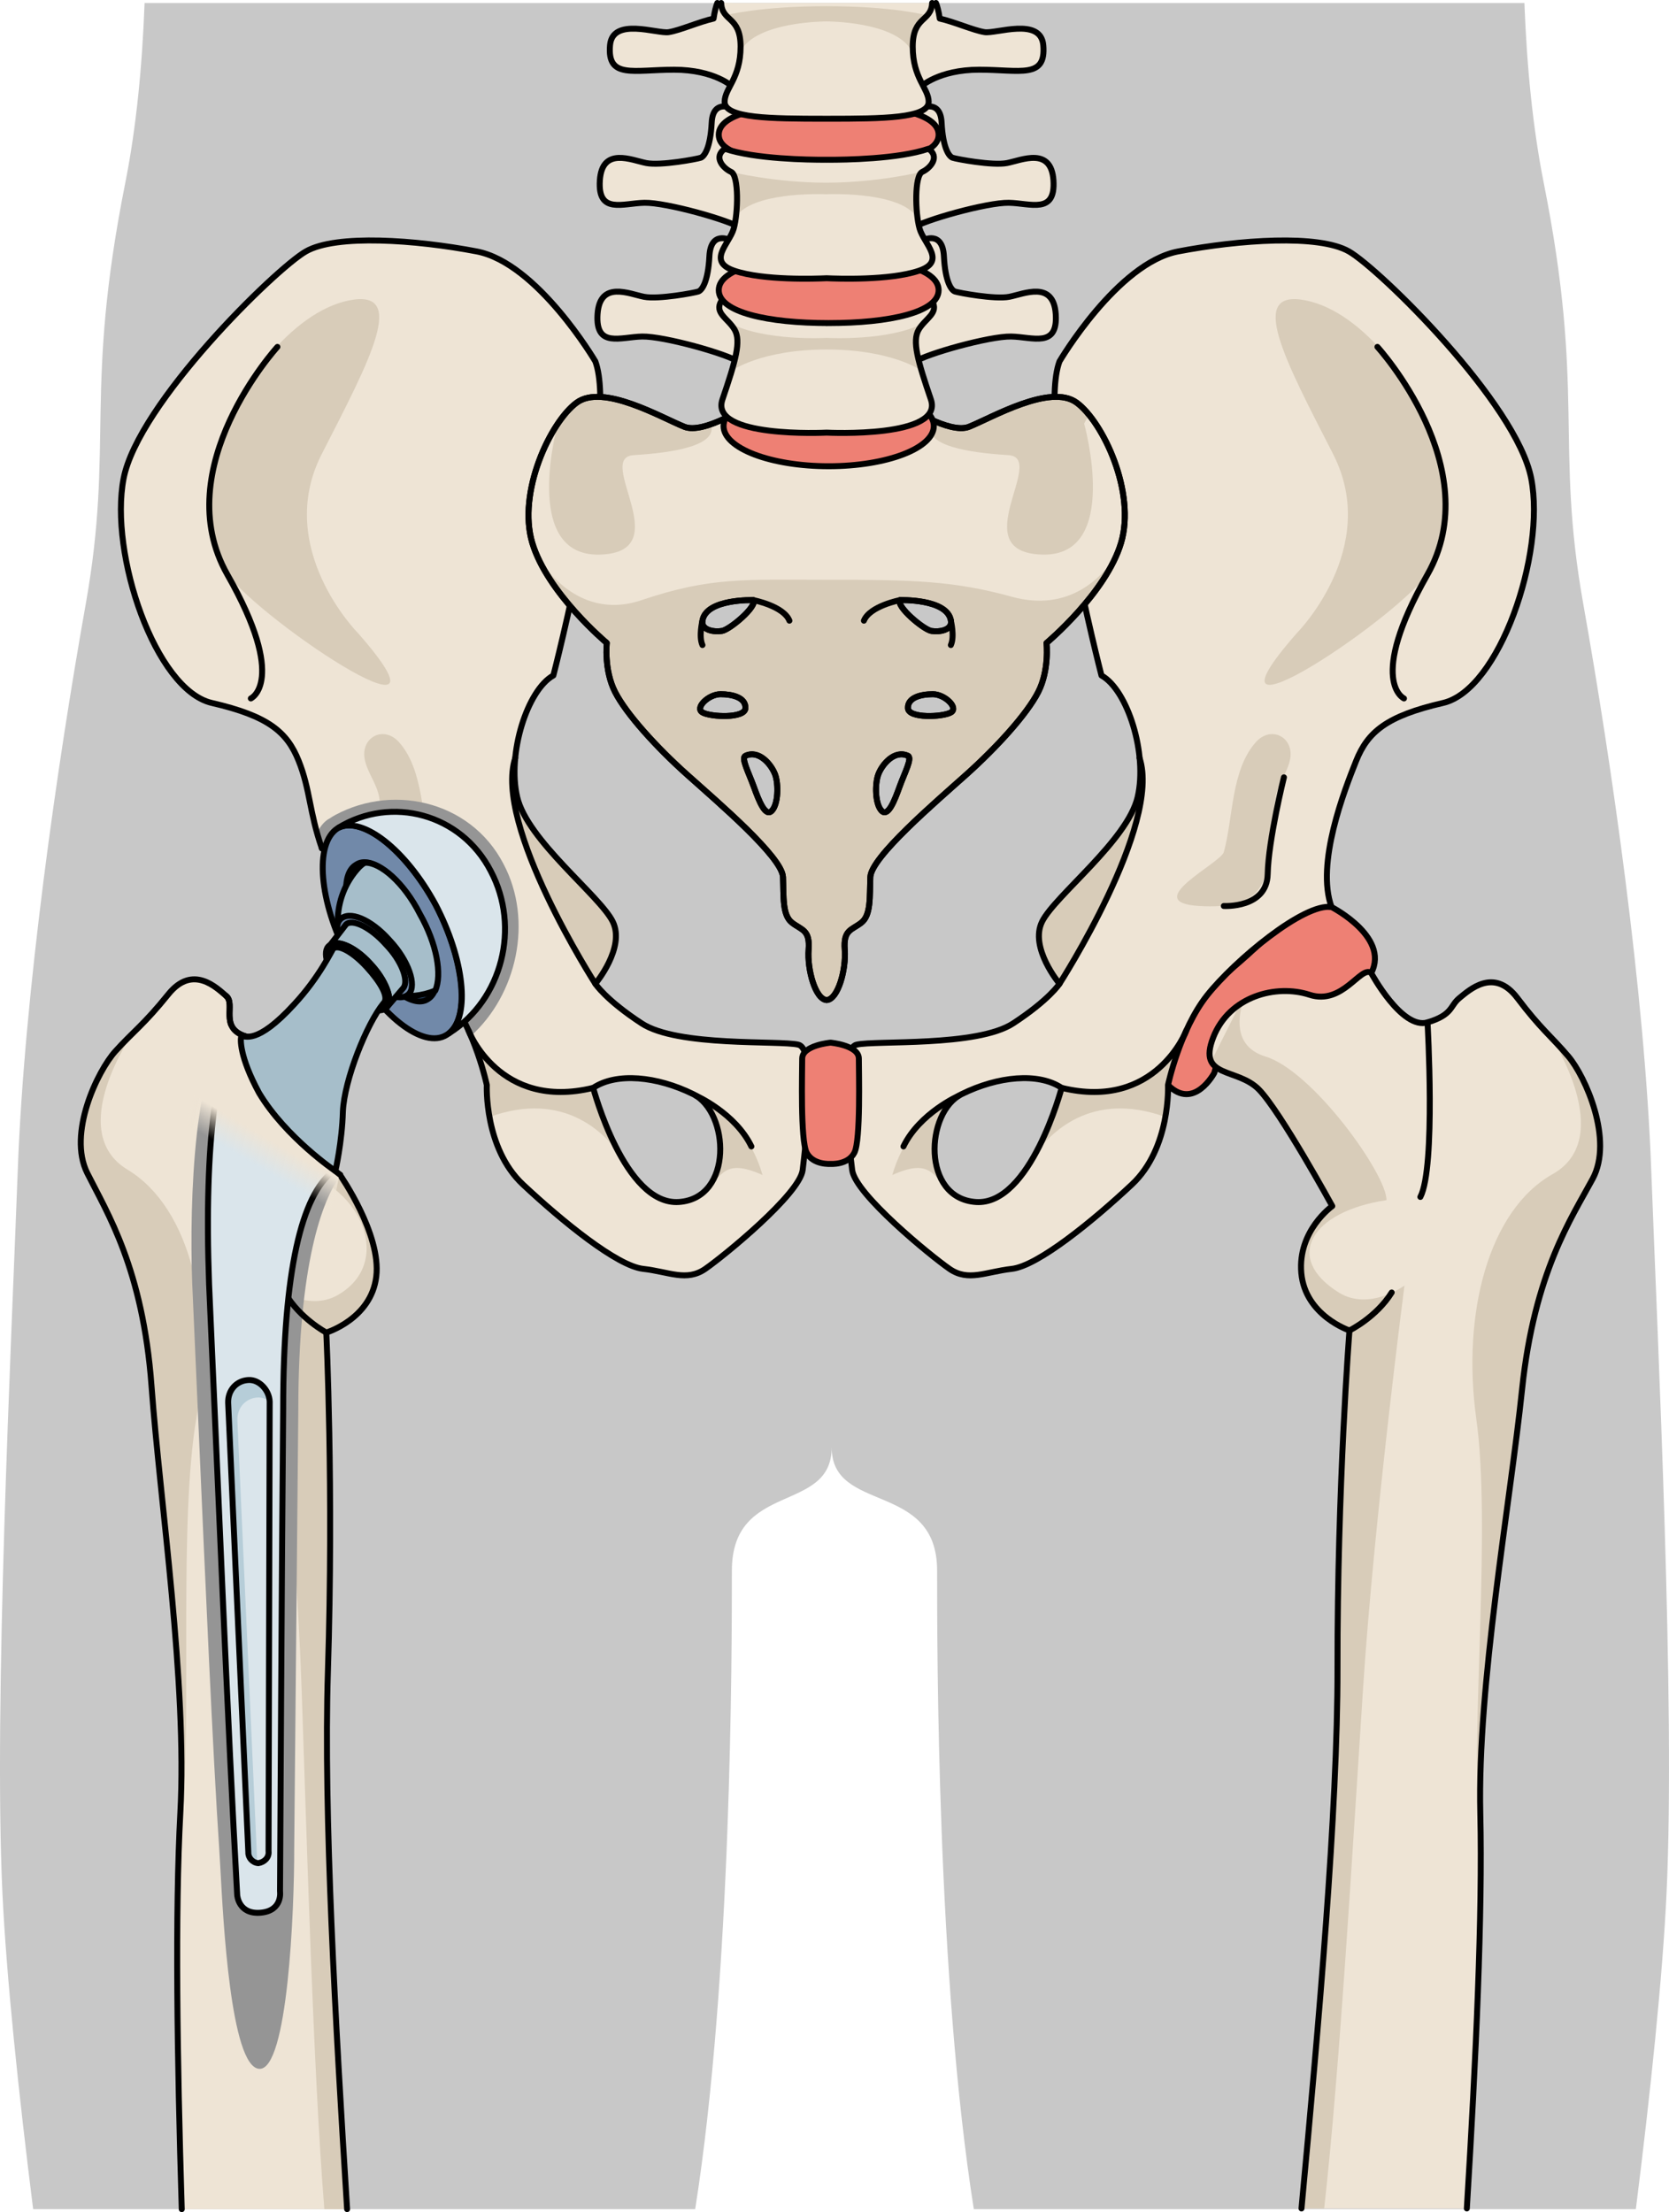<?xml version="1.0" encoding="utf-8"?>
<!-- Generator: Adobe Illustrator 16.0.0, SVG Export Plug-In . SVG Version: 6.00 Build 0)  -->
<!DOCTYPE svg PUBLIC "-//W3C//DTD SVG 1.1//EN" "http://www.w3.org/Graphics/SVG/1.1/DTD/svg11.dtd">
<svg version="1.1" id="Layer_1" xmlns="http://www.w3.org/2000/svg" xmlns:xlink="http://www.w3.org/1999/xlink" x="0px" y="0px"
	 width="280.56px" height="371.82px" viewBox="0 0 280.56 371.82" enable-background="new 0 0 280.56 371.82" xml:space="preserve">
<g>
	<path id="changecolor_227_" fill="#C8C8C8" d="M5.572,371.316h111.289c6.167-39.051,6.168-93.791,6.168-107.316
		c0-15.116,16.777-9.518,16.777-20.72c0,11.202,17.724,5.604,17.724,20.72c0,13.525-0.004,68.266,6.168,107.316h111.289
		c2.443-19.432,4.512-39.12,5.168-53.273c1.475-31.597-1.471-91.57-2.578-121.371c-1.107-29.806-6.641-68.23-11.428-95.164
		c-4.793-26.928,0.369-35.553-6.639-70.739c-1.857-9.325-2.854-19.659-3.256-30.265H24.306c-0.4,10.605-1.396,20.94-3.253,30.265
		c-7.005,35.188-1.851,43.811-6.636,70.739c-4.797,26.934-10.33,65.358-11.431,95.164c-1.108,29.801-4.052,89.774-2.585,121.371
		C1.064,332.196,3.13,351.885,5.572,371.316z"/>
	<g>
		<g>
			<path fill="#EEE4D5" d="M25.47,232.957c1.452,19.709,6.018,49.95,4.844,71.762c-0.9,16.699-0.539,41.123,0.238,66.598h27.796
				c-1.938-31.01-3.984-66.629-3.227-90.352c0.981-30.799-0.271-56.986-0.271-56.986s7.532-2.271,8.4-9.404
				c0.869-7.129-6.077-17.064-6.077-17.064s0.011-0.018,0.021-0.033c-0.633-0.346-1.239-0.738-1.786-1.238
				c-2.287-2.098-4.027-5.014-5.327-7.805c-1.262-2.71-1.744-8.208-2.38-10.777c-0.546-2.208-3.656-1.759-5.159-3.405
				c-0.477,0.071-0.944,0.047-1.398-0.106c-4.274-1.431-1.506-5.358-3.1-6.724c-1.591-1.369-5.637-5.409-9.749-0.302
				c-4.114,5.11-5.928,6.28-8.905,9.583c-2.978,3.299-8.052,13.806-4.724,20.472C17.995,203.84,24.017,213.25,25.47,232.957z"/>
			<path fill="#D8CCB9" d="M33.032,238.209c3.008-17.58-0.957-35.195-11.588-41.605c-10.633-6.412,0.854-22.905,0.854-22.905l0,0
				c-0.928,0.914-1.844,1.82-2.906,3.001c-2.979,3.301-8.053,13.806-4.725,20.474c3.328,6.666,9.352,16.078,10.803,35.783
				c1.453,19.709,6.02,49.951,4.844,71.764c-0.067,1.256-0.114,2.555-0.146,3.896c0.215-0.755,0.38-1.614,0.472-2.632
				C32.237,288.238,30.026,255.791,33.032,238.209z"/>
			<path fill="#D8CCB9" d="M56.841,217.641c-5.232,3.037-11.021-1.506-11.021-1.506s3.887,39.271,4.882,67.766
				c0.909,26.004,1.923,63.715,3.819,87.416h3.828c-1.938-31.01-3.984-66.629-3.227-90.352c0.981-30.799-0.271-56.986-0.271-56.986
				s7.532-2.271,8.4-9.404c0.869-7.129-6.077-17.064-6.077-17.064s0.011-0.018,0.021-0.033c-0.633-0.346-1.239-0.738-1.786-1.238
				c-1.847-1.691-3.331-3.92-4.521-6.184c-1.723,2.684-2.802,4.963-2.812,6.178C60.655,198.486,66.432,212.074,56.841,217.641z"/>
			<path fill="#959595" d="M57.174,197.51c0,0,0.011-0.018,0.021-0.033c-0.633-0.346-1.239-0.738-1.786-1.238
				c-2.287-2.098-4.027-5.014-5.327-7.805c-0.866-1.859-1.365-5.034-1.798-7.672c-1.455-2.14-2.747-4.031-3.63-5.304
				c-0.783-0.276-1.557-0.599-2.111-1.206c-0.477,0.071-0.944,0.047-1.398-0.106c-0.995-0.333-1.598-0.805-1.974-1.344l-0.293,0.179
				c-6.175,4.438-7.082,28.507-6.57,42.666c0.332,7.322,0.687,15.453,1.055,23.879c1.126,25.844,2.403,55.135,3.513,71.608
				c0.073,1.106,0.134,2.22,0.193,3.316c0.43,7.896,1.681,32.939,6.496,33.283c4.814,0.343,5.914-26.719,5.891-36.969l0.69-73.905
				c0.009-24.288,4.01-35.255,7.105-39.237C57.201,197.549,57.174,197.51,57.174,197.51z"/>
			<path fill="none" stroke="#000000" stroke-linecap="round" stroke-linejoin="round" stroke-miterlimit="10" d="M58.348,371.316
				c-1.938-31.01-3.984-66.629-3.227-90.352c0.981-30.799-0.271-56.986-0.271-56.986s7.532-2.271,8.4-9.404
				c0.869-7.129-6.077-17.064-6.077-17.064s0.011-0.018,0.021-0.033c-0.633-0.346-1.239-0.738-1.786-1.238
				c-2.287-2.098-4.027-5.014-5.327-7.805c-1.262-2.71-1.744-8.208-2.38-10.777c-0.546-2.208-3.656-1.759-5.159-3.405
				c-0.477,0.071-0.944,0.047-1.398-0.106c-4.274-1.431-1.506-5.358-3.1-6.724c-1.591-1.369-5.637-5.409-9.749-0.302
				c-4.114,5.11-5.928,6.28-8.905,9.583c-2.978,3.299-8.052,13.806-4.724,20.472s9.351,16.078,10.804,35.785
				c1.452,19.708,6.018,49.95,4.844,71.762c-0.9,16.699-0.539,41.125,0.238,66.6"/>
			<path fill="none" stroke="#000000" stroke-linecap="round" stroke-linejoin="round" stroke-miterlimit="10" d="M41.144,174.145
				c0,0-0.011,21.908,2.455,26.98"/>
			<path fill="none" stroke="#000000" stroke-linecap="round" stroke-linejoin="round" stroke-miterlimit="10" d="M54.853,223.979
				c0,0-4.445-2.355-6.922-6.612"/>
		</g>
		<g>
			<g>
				<g>
					<path fill="#EEE4D5" d="M134.2,175.592c-3.163-0.752-20.26,0.398-26.34-3.583c-6.082-3.98-7.783-6.657-7.783-6.657
						s5.105-6.083,2.918-10.46c-2.188-4.378-14.354-13.624-16.057-20.92c-1.701-7.298,1.703-18.002,6.082-20.436
						c0,0,10.949-42.33,7.057-52.79c0,0-9.73-16.542-19.949-18.487c-10.218-1.948-23.597-2.919-28.704,0
						c-5.108,2.917-28.218,25.542-30.651,38.19c-2.434,12.652,5.351,35.519,14.838,37.707c9.486,2.191,12.65,4.865,14.597,9.733
						c1.946,4.864,2.225,8.566,3.896,14.704c4.623-0.73,16.539,18.865,21.162,24.704c4.623,5.838,6.567,15.082,6.567,15.082
						s-0.485,10.566,6.081,16.719c6.568,6.148,15.812,13.688,20.191,14.176s7.299,2.191,10.461,0
						c3.16-2.188,15.879-12.573,16.363-16.623C135.414,192.6,137.36,176.345,134.2,175.592z M114.122,202.034
						c-9.167,0.632-14.407-19.185-14.407-19.185c3.931-2.619,10.696-1.962,16.81,1.055
						C122.636,186.926,123.29,201.406,114.122,202.034z"/>
					<path fill="#D8CCB9" d="M63.207,123.604c-1.412,0.566-2.373,2.201-1.828,4.345c0.563,2.229,2.031,3.866,2.401,6.275
						c0.471,3.038,0.689,6.142,1.021,9.2c0.565,5.214,1.627,9.464,11.775,8.858c10.148-0.604-3.588-7.161-4.119-9.062
						c-1.604-5.723-1.189-13.78-5.389-18.479C65.873,123.404,64.381,123.133,63.207,123.604z"/>
					<path fill="#959595" d="M84.647,145.232c-5.599-10.836-19.281-13.767-29.255-7.689c0.163-0.075,0.34-0.115,0.511-0.169
						c-0.248,0.086-0.492,0.182-0.719,0.316c-0.752,0.484-1.338,1.22-1.785,2.137c0.208,0.872,0.437,1.786,0.704,2.767
						c4.623-0.73,16.539,18.865,21.162,24.704c1.617,2.042,2.899,4.498,3.893,6.832C86.88,167.208,89.682,154.738,84.647,145.232z"
						/>
					<g>
						<g id="XMLID_125_">
							<g>
								<path fill="#C2B4A1" d="M78.765,160.781c0,3.76-0.979,10.451-0.979,10.451h-0.011c-0.72-1.38-1.56-2.73-2.51-3.93
									c-4.439-5.601-15.599-23.89-20.569-24.69c2.42,0.061,11.569,0.589,16.329,5.15
									C76.546,153.052,78.765,157.022,78.765,160.781z"/>
							</g>
						</g>
					</g>
					<path fill="#D8CCB9" d="M100.077,165.353c0,0,5.105-6.083,2.918-10.46c-2.188-4.378-14.354-13.624-16.057-20.92
						c-0.471-2.014-0.539-4.29-0.316-6.579C82.88,138.636,100.077,165.353,100.077,165.353z"/>
					<g>
						<path fill="#D8CCB9" d="M82.282,187.746c12.525-4.532,19.453,2.777,22.019,6.471c-2.919-5.197-4.514-11.098-4.579-11.345
							c-2.75,0.456-5.783,1.114-9.074,0.675c-7.771-1.045-11.235-8.879-11.235-8.879h-0.028c1.691,4.12,2.448,7.713,2.448,7.713
							S81.731,184.679,82.282,187.746z"/>
						<path fill="#D8CCB9" d="M114.88,183.159l-0.006,0.003c0.555,0.231,1.104,0.476,1.648,0.743
							c4.941,2.443,6.313,12.376,1.811,16.42l0.002-0.002c3.186-2.785,3.391-5.693,9.846-2.826
							C124.953,186.141,114.88,183.159,114.88,183.159z"/>
						<polygon fill="#D8CCB9" points="105.472,196.145 105.464,196.135 105.472,196.147 						"/>
					</g>
					<path fill="#D8CCB9" d="M60.142,106.372c0,0-14.14-14.268-6.045-30.075c8.092-15.806,14.521-27.774,4.61-25.81
						c-9.913,1.969-18.853,15.018-20.97,22.286c-2.116,7.267-3.594,15.942,0,22.911C41.332,102.651,79.526,128.409,60.142,106.372z"
						/>
					<path fill="none" stroke="#000000" stroke-linecap="round" stroke-linejoin="round" stroke-miterlimit="10" d="M134.2,175.592
						c-3.163-0.752-20.26,0.398-26.34-3.583c-6.082-3.98-7.783-6.657-7.783-6.657s5.105-6.083,2.918-10.46
						c-2.188-4.378-14.354-13.624-16.057-20.92c-1.701-7.298,1.703-18.002,6.082-20.436c0,0,10.949-42.33,7.057-52.79
						c0,0-9.73-16.542-19.949-18.487c-10.218-1.948-23.597-2.919-28.704,0c-5.108,2.917-28.218,25.542-30.651,38.19
						c-2.434,12.652,5.351,35.519,14.838,37.707c9.486,2.191,12.65,4.865,14.597,9.733c1.946,4.864,1.765,8.566,3.896,14.704
						c4.623-0.73,16.539,18.865,21.162,24.704c4.623,5.838,6.567,15.082,6.567,15.082s-0.485,10.566,6.081,16.719
						c6.568,6.148,15.812,13.688,20.191,14.176s7.299,2.191,10.461,0c3.16-2.188,15.879-12.573,16.363-16.623
						C135.414,192.6,137.36,176.345,134.2,175.592z M114.122,202.034c-9.167,0.632-14.407-19.185-14.407-19.185
						c3.931-2.619,10.696-1.962,16.81,1.055C122.636,186.926,123.29,201.406,114.122,202.034z"/>
					<path fill="none" stroke="#000000" stroke-linecap="round" stroke-linejoin="round" stroke-miterlimit="10" d="M46.632,58.309
						c0,0-18.595,20.362-8.4,38.293c10.195,17.93,3.934,20.796,3.934,20.796"/>
					<path fill="none" stroke="#000000" stroke-linecap="round" stroke-linejoin="round" stroke-miterlimit="10" d="
						M100.077,165.353c0,0-17.198-26.721-13.455-37.96"/>
					<path fill="none" stroke="#000000" stroke-linecap="round" stroke-linejoin="round" stroke-miterlimit="10" d="M78.763,173.232
						c0,0,5.118,13.479,20.951,9.618"/>
					<path fill="none" stroke="#000000" stroke-linecap="round" stroke-linejoin="round" stroke-miterlimit="10" d="
						M116.989,184.164c0,0,6.6,2.916,9.32,8.534"/>
					<g>
						<path fill="#EE8074" d="M223.836,152.459c0,0,10.463,5.351,6.324,11.68c-4.135,6.324-10.945,3.405-10.945,3.405
							s-6.568,0.485-9.975,3.164c-3.406,2.673-5.109,9.611-5.109,9.611s-3.406,6.442-7.785,2.062
							c-4.377-4.376,3.26-13.348,10.773-19.615C214.631,156.5,217.997,151.24,223.836,152.459z"/>
						<path fill="none" stroke="#000000" stroke-linecap="round" stroke-linejoin="round" stroke-miterlimit="10" d="
							M223.836,152.459c0,0,10.463,5.351,6.324,11.68c-4.135,6.324-10.945,3.405-10.945,3.405s-6.568,0.485-9.975,3.164
							c-3.406,2.673-5.109,9.611-5.109,9.611s-3.406,6.442-7.785,2.062c-4.377-4.376,3.26-13.348,10.773-19.615
							C214.631,156.5,217.997,151.24,223.836,152.459z"/>
						<path fill="#EEE4D5" d="M143.249,196.652c0.484,4.05,13.203,14.436,16.363,16.623c3.164,2.191,6.082,0.488,10.463,0
							c4.379-0.488,13.621-8.025,20.189-14.176c6.568-6.152,6.08-16.719,6.08-16.719s1.947-9.244,6.57-15.082
							c4.623-5.839,16.297-15.568,20.92-14.839c-2.674-7.298,2.189-19.704,4.135-24.569c1.947-4.867,5.109-7.542,14.598-9.733
							c9.488-2.187,17.271-25.054,14.838-37.706c-2.434-12.647-25.543-35.272-30.65-38.19c-5.109-2.92-18.488-1.947-28.707,0
							c-10.215,1.946-19.945,18.486-19.945,18.486c-3.895,10.46,7.055,52.79,7.055,52.79c4.379,2.433,7.785,13.138,6.082,20.436
							c-1.703,7.297-13.867,16.542-16.055,20.921c-2.188,4.378,2.918,10.459,2.918,10.459s-1.705,2.675-7.785,6.657
							c-6.082,3.981-23.176,2.832-26.338,3.583C140.817,176.345,142.762,192.6,143.249,196.652z M161.655,183.906
							c6.111-3.019,12.879-3.676,16.807-1.057c0,0-5.238,19.816-14.406,19.188C154.885,201.406,155.542,186.926,161.655,183.906z"/>
						<path fill="#D8CCB9" d="M178.102,165.353c0,0-5.105-6.083-2.918-10.46c2.188-4.379,14.352-13.624,16.055-20.92
							c0.469-2.014,0.539-4.29,0.318-6.579C195.295,138.636,178.102,165.353,178.102,165.353z"/>
						<g>
							<path fill="#D8CCB9" d="M195.895,187.746c-12.525-4.532-19.451,2.777-22.018,6.471c2.916-5.197,4.512-11.098,4.58-11.345
								c2.748,0.456,5.779,1.114,9.07,0.675c7.771-1.045,11.236-8.879,11.236-8.879h0.029c-1.689,4.12-2.449,7.713-2.449,7.713
								S196.444,184.679,195.895,187.746z"/>
							<path fill="#D8CCB9" d="M163.297,183.159l0.006,0.003c-0.553,0.231-1.104,0.476-1.648,0.743
								c-4.943,2.443-6.312,12.376-1.812,16.42v-0.002c-3.184-2.785-3.391-5.693-9.846-2.826
								C153.225,186.141,163.297,183.159,163.297,183.159z"/>
							<polygon fill="#D8CCB9" points="172.706,196.145 172.711,196.135 172.708,196.147 							"/>
						</g>
						<path fill="#D8CCB9" d="M214.971,123.604c1.412,0.566,2.371,2.201,1.826,4.345c-0.564,2.229-2.029,3.866-2.402,6.275
							c-0.471,3.038-0.686,6.142-1.018,9.2c-0.568,5.214-1.629,9.464-11.779,8.858c-10.146-0.604,3.59-7.161,4.123-9.062
							c1.6-5.723,1.189-13.78,5.389-18.479C212.303,123.404,213.793,123.133,214.971,123.604z"/>
						<path fill="#D8CCB9" d="M218.038,106.372c0,0,14.139-14.268,6.045-30.075c-8.096-15.806-14.525-27.774-4.611-25.81
							c9.912,1.967,18.854,15.017,20.969,22.285c2.119,7.266,3.596,15.942,0,22.911
							C236.846,102.651,198.649,128.409,218.038,106.372z"/>
						<path fill="none" stroke="#000000" stroke-linecap="round" stroke-linejoin="round" stroke-miterlimit="10" d="
							M143.249,196.652c0.484,4.05,13.203,14.436,16.363,16.623c3.164,2.191,6.082,0.488,10.463,0
							c4.379-0.488,13.621-8.025,20.189-14.176c6.568-6.152,6.08-16.719,6.08-16.719s1.947-9.244,6.57-15.082
							c4.623-5.839,16.297-15.568,20.92-14.839c-2.674-7.298,2.189-19.704,4.135-24.569c1.947-4.867,5.109-7.542,14.598-9.733
							c9.488-2.187,17.271-25.054,14.838-37.706c-2.434-12.647-25.543-35.272-30.65-38.19c-5.109-2.92-18.488-1.947-28.707,0
							c-10.215,1.946-19.945,18.486-19.945,18.486c-3.895,10.46,7.055,52.79,7.055,52.79c4.379,2.433,7.785,13.138,6.082,20.436
							c-1.703,7.297-13.867,16.542-16.055,20.921c-2.188,4.378,2.918,10.459,2.918,10.459s-1.705,2.675-7.785,6.657
							c-6.082,3.981-23.176,2.832-26.338,3.583C140.817,176.345,142.762,192.6,143.249,196.652z M161.655,183.906
							c6.111-3.019,12.879-3.676,16.807-1.057c0,0-5.238,19.816-14.406,19.188C154.885,201.406,155.542,186.926,161.655,183.906z"/>
						<path fill="none" stroke="#000000" stroke-linecap="round" stroke-linejoin="round" stroke-miterlimit="10" d="
							M231.545,58.309c0,0,18.596,20.362,8.396,38.293c-10.191,17.93-3.93,20.796-3.93,20.796"/>
						<path fill="none" stroke="#000000" stroke-linecap="round" stroke-linejoin="round" stroke-miterlimit="10" d="
							M215.829,130.656c0,0-2.609,10.485-2.73,16.269c-0.123,5.786-7.377,5.357-7.377,5.357"/>
						<path fill="none" stroke="#000000" stroke-linecap="round" stroke-linejoin="round" stroke-miterlimit="10" d="
							M178.102,165.353c0,0,17.195-26.721,13.453-37.96"/>
						<path fill="none" stroke="#000000" stroke-linecap="round" stroke-linejoin="round" stroke-miterlimit="10" d="
							M199.417,173.232c0,0-5.119,13.479-20.955,9.618"/>
						<path fill="none" stroke="#000000" stroke-linecap="round" stroke-linejoin="round" stroke-miterlimit="10" d="
							M161.19,184.164c0,0-6.602,2.916-9.32,8.534"/>
					</g>
					<path fill="#EE8074" d="M139.614,195.633c0,0,2.947,0.217,4.015-1.899c1.066-2.114,0.744-13.55,0.744-15.8
						c0-2.248-4.759-2.684-4.759-2.684s-4.764,0.437-4.764,2.684c0,2.25-0.322,13.686,0.746,15.8
						C136.665,195.85,139.614,195.633,139.614,195.633z"/>
					<path fill="none" stroke="#000000" stroke-linecap="round" stroke-linejoin="round" stroke-miterlimit="10" d="
						M139.614,195.633c0,0,2.947,0.217,4.015-1.899c1.066-2.114,0.744-13.55,0.744-15.8c0-2.248-4.759-2.684-4.759-2.684
						s-4.764,0.437-4.764,2.684c0,2.25-0.322,13.686,0.746,15.8C136.665,195.85,139.614,195.633,139.614,195.633z"/>
				</g>
				<g>
					<g>
						<path fill="#EEE4D5" d="M180.989,67.677c-4.428-3.253-14.305,2.551-18.102,4.06c-3.258,1.294-10.506-3.48-10.506-3.48
							l-13.414-0.118l-13.418,0.118c0,0-7.25,4.774-10.506,3.48c-3.798-1.508-13.669-7.312-18.1-4.06
							c-4.43,3.247-10,15.088-7.469,23.566c2.53,8.473,12.53,16.831,12.53,16.831s-0.506,4.528,1.392,8.245
							c1.899,3.712,6.961,9.289,12.154,13.93c5.188,4.644,15.945,13.815,16.072,17.18c0.128,3.369-0.127,6.387,1.52,7.664
							c1.644,1.276,3.037,1.163,2.783,4.526c-0.25,3.369,1.141,8.36,3.04,8.476c1.898-0.115,3.29-5.107,3.036-8.476
							c-0.252-3.364,1.141-3.25,2.783-4.526c1.646-1.277,1.395-4.295,1.521-7.664c0.125-3.365,10.885-12.537,16.072-17.18
							c5.189-4.643,10.252-10.218,12.148-13.93c1.9-3.717,1.395-8.245,1.395-8.245s10-8.358,12.531-16.831
							C190.987,82.765,185.418,70.924,180.989,67.677z M118.082,104.325c0.608-3.732,8.56-3.454,8.56-3.454
							c0.67,1.058-3.941,4.954-5.281,5.18C120.026,106.271,117.823,105.924,118.082,104.325z M118.082,119.746
							c-1.334-0.78,1.033-3.062,3.036-3.062s4.248,0.556,4.189,2.336C125.248,120.804,119.42,120.525,118.082,119.746z
							 M129.74,136.281c-1.093,1.113-2.187-1.726-3.032-4.064c-0.844-2.339-2.178-4.821-1.398-5.179
							c2.309-1.058,4.367,1.504,4.977,3.12C130.894,131.771,130.832,135.167,129.74,136.281z M151.29,100.872
							c0,0,7.953-0.278,8.561,3.454c0.26,1.599-1.941,1.946-3.277,1.727C155.237,105.825,150.624,101.929,151.29,100.872z
							 M151.225,132.216c-0.844,2.339-1.938,5.178-3.029,4.064c-1.094-1.114-1.156-4.509-0.547-6.124
							c0.607-1.616,2.666-4.178,4.975-3.12C153.405,127.396,152.071,129.877,151.225,132.216z M159.85,119.746
							c-1.338,0.78-7.164,1.058-7.225-0.726c-0.062-1.781,2.184-2.335,4.188-2.335S161.184,118.966,159.85,119.746z"/>
						<g>
							<path fill="#D8CCB9" d="M180.989,67.677c-4.428-3.253-14.305,2.551-18.102,4.06c-1.43,0.57-3.629-0.033-5.648-0.892
								c-0.236,0.121-0.469,0.234-0.703,0.356c-1.361,3.704,6.264,4.889,12.949,5.296c6.689,0.409-7.58,16.36,5.723,16.719
								c13.301,0.361,7.037-22.016,7.037-22.016l0.801-1.503C182.354,68.857,181.661,68.167,180.989,67.677z"/>
							<path fill="#D8CCB9" d="M106.537,76.499c6.626-0.404,14.164-1.574,12.979-5.195c-1.658,0.589-3.312,0.893-4.473,0.433
								c-3.798-1.508-13.669-7.312-18.1-4.06c-1.036,0.758-2.129,1.986-3.17,3.525l0,0c0,0-6.26,22.377,7.039,22.016
								C114.116,92.858,99.847,76.907,106.537,76.499z"/>
						</g>
						<path fill="#D8CCB9" d="M187.708,93.265c-2.363,3.671-7.902,9.725-17.65,7.031c-9.711-2.687-16.703-2.849-30.758-2.849
							c-14.052,0-19.835-0.5-31.427,3.42c-11.53,3.898-17.607-7.527-17.67-7.65c3.309,7.751,11.805,14.857,11.805,14.857
							s-0.506,4.527,1.391,8.244c1.9,3.713,6.963,9.288,12.154,13.93c5.188,4.645,15.946,13.816,16.073,17.182
							c0.128,3.367-0.127,6.386,1.519,7.664c1.645,1.275,3.039,1.161,2.785,4.525c-0.252,3.368,1.139,8.359,3.039,8.476
							c1.898-0.115,3.289-5.107,3.037-8.476c-0.253-3.364,1.141-3.25,2.783-4.525c1.645-1.278,1.393-4.297,1.52-7.664
							c0.125-3.366,10.887-12.539,16.074-17.182c5.189-4.642,10.25-10.217,12.148-13.93c1.9-3.717,1.393-8.244,1.393-8.244
							S184.381,100.999,187.708,93.265z M118.082,104.325c0.608-3.732,8.56-3.454,8.56-3.454c0.67,1.058-3.941,4.954-5.281,5.18
							C120.026,106.271,117.823,105.924,118.082,104.325z M118.082,119.746c-1.334-0.78,1.033-3.062,3.036-3.062
							s4.248,0.556,4.189,2.336C125.248,120.804,119.42,120.525,118.082,119.746z M129.74,136.281
							c-1.093,1.113-2.187-1.726-3.032-4.064c-0.844-2.339-2.178-4.821-1.398-5.179c2.309-1.058,4.367,1.504,4.977,3.12
							C130.894,131.771,130.832,135.167,129.74,136.281z M151.29,100.872c0,0,7.953-0.278,8.561,3.454
							c0.26,1.599-1.941,1.946-3.277,1.727C155.237,105.825,150.624,101.929,151.29,100.872z M151.225,132.216
							c-0.844,2.339-1.938,5.178-3.029,4.064c-1.094-1.114-1.156-4.509-0.547-6.124c0.607-1.616,2.666-4.178,4.975-3.12
							C153.405,127.396,152.071,129.877,151.225,132.216z M159.85,119.746c-1.338,0.78-7.164,1.058-7.225-0.726
							c-0.062-1.781,2.184-2.335,4.188-2.335S161.184,118.966,159.85,119.746z"/>
						<path fill="none" stroke="#000000" stroke-linecap="round" stroke-linejoin="round" stroke-miterlimit="10" d="
							M180.989,67.677c-4.428-3.253-14.305,2.551-18.102,4.06c-3.258,1.294-10.506-3.48-10.506-3.48l-13.414-0.118l-13.418,0.118
							c0,0-7.25,4.774-10.506,3.48c-3.798-1.508-13.669-7.312-18.1-4.06c-4.43,3.247-10,15.088-7.469,23.566
							c2.53,8.473,12.53,16.831,12.53,16.831s-0.506,4.528,1.392,8.245c1.899,3.712,6.961,9.289,12.154,13.93
							c5.188,4.644,15.945,13.815,16.072,17.18c0.128,3.369-0.127,6.387,1.52,7.664c1.644,1.276,3.037,1.163,2.783,4.526
							c-0.25,3.369,1.141,8.36,3.04,8.476c1.898-0.115,3.29-5.107,3.036-8.476c-0.252-3.364,1.141-3.25,2.783-4.526
							c1.646-1.277,1.395-4.295,1.521-7.664c0.125-3.365,10.885-12.537,16.072-17.18c5.189-4.643,10.252-10.218,12.148-13.93
							c1.9-3.717,1.395-8.245,1.395-8.245s10-8.358,12.531-16.831C190.987,82.765,185.418,70.924,180.989,67.677z M118.082,104.325
							c0.608-3.732,8.56-3.454,8.56-3.454c0.67,1.058-3.941,4.954-5.281,5.18C120.026,106.271,117.823,105.924,118.082,104.325z
							 M118.082,119.746c-1.334-0.78,1.033-3.062,3.036-3.062s4.248,0.556,4.189,2.336
							C125.248,120.804,119.42,120.525,118.082,119.746z M129.74,136.281c-1.093,1.113-2.187-1.726-3.032-4.064
							c-0.844-2.339-2.178-4.821-1.398-5.179c2.309-1.058,4.367,1.504,4.977,3.12C130.894,131.771,130.832,135.167,129.74,136.281z
							 M151.29,100.872c0,0,7.953-0.278,8.561,3.454c0.26,1.599-1.941,1.946-3.277,1.727
							C155.237,105.825,150.624,101.929,151.29,100.872z M151.225,132.216c-0.844,2.339-1.938,5.178-3.029,4.064
							c-1.094-1.114-1.156-4.509-0.547-6.124c0.607-1.616,2.666-4.178,4.975-3.12C153.405,127.396,152.071,129.877,151.225,132.216z
							 M159.85,119.746c-1.338,0.78-7.164,1.058-7.225-0.726c-0.062-1.781,2.184-2.335,4.188-2.335S161.184,118.966,159.85,119.746z
							"/>
						<path fill="none" stroke="#000000" stroke-linecap="round" stroke-linejoin="round" stroke-miterlimit="10" d="
							M180.989,67.677c-4.428-3.253-14.305,2.551-18.102,4.06c-3.258,1.294-10.506-3.48-10.506-3.48l-13.414-0.118l-13.418,0.118
							c0,0-7.25,4.774-10.506,3.48c-3.798-1.508-13.669-7.312-18.1-4.06c-4.43,3.247-10,15.088-7.469,23.566
							c2.53,8.473,12.53,16.831,12.53,16.831s-0.506,4.528,1.392,8.245c1.899,3.712,6.961,9.289,12.154,13.93
							c5.188,4.644,15.945,13.815,16.072,17.18c0.128,3.369-0.127,6.387,1.52,7.664c1.644,1.276,3.037,1.163,2.783,4.526
							c-0.25,3.369,1.141,8.36,3.04,8.476c1.898-0.115,3.29-5.107,3.036-8.476c-0.252-3.364,1.141-3.25,2.783-4.526
							c1.646-1.277,1.395-4.295,1.521-7.664c0.125-3.365,10.885-12.537,16.072-17.18c5.189-4.643,10.252-10.218,12.148-13.93
							c1.9-3.717,1.395-8.245,1.395-8.245s10-8.358,12.531-16.831C190.987,82.765,185.418,70.924,180.989,67.677z M118.082,104.325
							c0.608-3.732,8.56-3.454,8.56-3.454c0.67,1.058-3.941,4.954-5.281,5.18C120.026,106.271,117.823,105.924,118.082,104.325z
							 M118.082,119.746c-1.334-0.78,1.033-3.062,3.036-3.062s4.248,0.556,4.189,2.336
							C125.248,120.804,119.42,120.525,118.082,119.746z M129.74,136.281c-1.093,1.113-2.187-1.726-3.032-4.064
							c-0.844-2.339-2.178-4.821-1.398-5.179c2.309-1.058,4.367,1.504,4.977,3.12C130.894,131.771,130.832,135.167,129.74,136.281z
							 M151.29,100.872c0,0,7.953-0.278,8.561,3.454c0.26,1.599-1.941,1.946-3.277,1.727
							C155.237,105.825,150.624,101.929,151.29,100.872z M151.225,132.216c-0.844,2.339-1.938,5.178-3.029,4.064
							c-1.094-1.114-1.156-4.509-0.547-6.124c0.607-1.616,2.666-4.178,4.975-3.12C153.405,127.396,152.071,129.877,151.225,132.216z
							 M159.85,119.746c-1.338,0.78-7.164,1.058-7.225-0.726c-0.062-1.781,2.184-2.335,4.188-2.335S161.184,118.966,159.85,119.746z
							"/>
						<path fill="#EEE4D5" d="M123.735,18.459c0,0-3.875-2.233-4.096,2.129c-0.224,4.362-1.266,5.726-1.857,5.929
							c-0.596,0.208-6.689,1.365-9.143,0.889c-2.451-0.479-7.433-2.795-7.804,2.929c-0.37,5.725,3.865,3.814,7.509,3.75
							c3.639-0.068,14.342,2.929,16.272,4.294C126.55,39.743,129.16,22.344,123.735,18.459z"/>
						<path fill="#EEE4D5" d="M154.186,18.459c0,0,3.875-2.233,4.098,2.129c0.221,4.362,1.264,5.726,1.857,5.929
							c0.594,0.208,6.689,1.365,9.143,0.889c2.449-0.479,7.43-2.795,7.803,2.929c0.371,5.725-3.863,3.814-7.508,3.75
							c-3.641-0.068-14.342,2.929-16.273,4.294C151.372,39.743,148.764,22.344,154.186,18.459z"/>
						<path fill="none" stroke="#000000" stroke-linecap="round" stroke-linejoin="round" stroke-miterlimit="10" d="
							M123.735,18.459c0,0-3.875-2.233-4.096,2.129c-0.224,4.362-1.266,5.726-1.857,5.929c-0.596,0.208-6.689,1.365-9.143,0.889
							c-2.451-0.479-7.433-2.795-7.804,2.929c-0.37,5.725,3.865,3.814,7.509,3.75c3.639-0.068,14.342,2.929,16.272,4.294
							C126.55,39.743,129.16,22.344,123.735,18.459z"/>
						<path fill="none" stroke="#000000" stroke-linecap="round" stroke-linejoin="round" stroke-miterlimit="10" d="
							M154.186,18.459c0,0,3.875-2.233,4.098,2.129c0.221,4.362,1.264,5.726,1.857,5.929c0.594,0.208,6.689,1.365,9.143,0.889
							c2.449-0.479,7.43-2.795,7.803,2.929c0.371,5.725-3.863,3.814-7.508,3.75c-3.641-0.068-14.342,2.929-16.273,4.294
							C151.372,39.743,148.764,22.344,154.186,18.459z"/>
						<path fill="#EEE4D5" d="M122.67,40.34c0,0-3.198-1.633-3.42,2.729s-1.265,5.723-1.858,5.93
							c-0.594,0.206-6.688,1.363-9.14,0.886c-2.452-0.478-7.431-2.793-7.804,2.932c-0.372,5.724,3.863,3.819,7.505,3.747
							c3.644-0.068,14.342,2.932,16.274,4.297C126.161,62.223,128.097,44.227,122.67,40.34z"/>
						<path fill="#EEE4D5" d="M155.252,40.34c0,0,3.195-1.633,3.42,2.729c0.223,4.362,1.264,5.723,1.855,5.93
							c0.596,0.206,6.689,1.363,9.141,0.886c2.455-0.479,7.436-2.793,7.803,2.932c0.373,5.724-3.861,3.819-7.502,3.747
							c-3.643-0.068-14.344,2.932-16.277,4.297C151.76,62.223,149.829,44.227,155.252,40.34z"/>
						<path fill="none" stroke="#000000" stroke-linecap="round" stroke-linejoin="round" stroke-miterlimit="10" d="M122.67,40.34
							c0,0-3.198-1.633-3.42,2.729s-1.265,5.723-1.858,5.93c-0.594,0.206-6.688,1.363-9.14,0.886
							c-2.452-0.478-7.431-2.793-7.804,2.932c-0.372,5.724,3.863,3.819,7.505,3.747c3.644-0.068,14.342,2.932,16.274,4.297
							C126.161,62.223,128.097,44.227,122.67,40.34z"/>
						<path fill="none" stroke="#000000" stroke-linecap="round" stroke-linejoin="round" stroke-miterlimit="10" d="M155.252,40.34
							c0,0,3.195-1.633,3.42,2.729c0.223,4.362,1.264,5.723,1.855,5.93c0.596,0.206,6.689,1.363,9.141,0.886
							c2.455-0.479,7.436-2.793,7.803,2.932c0.373,5.724-3.861,3.819-7.502,3.747c-3.643-0.068-14.344,2.932-16.277,4.297
							C151.76,62.223,149.829,44.227,155.252,40.34z"/>
						<path fill="#EE8074" d="M157.782,22.646c0,3.731-8.273,4.714-18.482,4.714c-10.205,0-18.477-0.982-18.477-4.714
							c0-3.732,8.271-5.123,18.477-5.123C149.506,17.523,157.782,18.914,157.782,22.646z"/>
						<path fill="none" stroke="#000000" stroke-linecap="round" stroke-linejoin="round" stroke-miterlimit="10" d="
							M157.782,22.646c0,3.731-8.273,4.714-18.482,4.714c-10.205,0-18.477-0.982-18.477-4.714c0-3.732,8.271-5.123,18.477-5.123
							C149.506,17.523,157.782,18.914,157.782,22.646z"/>
						<path fill="#EE8074" d="M156.975,71.606c0,3.732-7.916,6.759-17.676,6.759c-9.76,0-17.67-3.027-17.67-6.759
							c0-3.731,7.91-6.757,17.67-6.757C149.059,64.849,156.975,67.875,156.975,71.606z"/>
						<path fill="none" stroke="#000000" stroke-linecap="round" stroke-linejoin="round" stroke-miterlimit="10" d="
							M156.975,71.606c0,3.732-7.916,6.759-17.676,6.759c-9.76,0-17.67-3.027-17.67-6.759c0-3.731,7.91-6.757,17.67-6.757
							C149.059,64.849,156.975,67.875,156.975,71.606z"/>
						<path fill="#EEE4D5" d="M154.434,55.406c1.117-1.907,3.484-2.795,2.225-4.841c-4.135-0.747-17.583,3.684-17.697,3.72
							c-0.114-0.036-13.561-4.465-17.699-3.72c-1.257,2.044,1.11,2.934,2.225,4.841c1.115,1.91,0.193,5.182-2.047,11.744
							c-2.227,6.524,17.297,5.579,17.521,5.567c0.223,0.012,19.75,0.958,17.523-5.567C154.245,60.588,153.321,57.316,154.434,55.406
							z"/>
						<path fill="#D8CCB9" d="M154.434,55.406c0.238-0.407,0.533-0.766,0.84-1.103c-5.881,3.073-16.085,2.505-16.306,2.491l0,0
							h-0.007h-0.006l0,0c-0.224,0.014-10.429,0.582-16.308-2.491c0.307,0.335,0.603,0.694,0.838,1.103
							c0.798,1.365,0.55,3.439-0.475,6.904l0.002,0.001c0,0,4.885-3.564,15.947-3.564c11.062,0,15.951,3.564,15.951,3.564V62.31
							C153.885,58.845,153.637,56.771,154.434,55.406z"/>
						<path fill="none" stroke="#000000" stroke-linecap="round" stroke-linejoin="round" stroke-miterlimit="10" d="
							M154.434,55.406c1.117-1.907,3.484-2.795,2.225-4.841c-4.135-0.747-17.583,3.684-17.697,3.72
							c-0.114-0.036-13.561-4.465-17.699-3.72c-1.257,2.044,1.11,2.934,2.225,4.841c1.115,1.91,0.193,5.182-2.047,11.744
							c-2.227,6.524,17.297,5.579,17.521,5.567c0.223,0.012,19.75,0.958,17.523-5.567C154.245,60.588,153.321,57.316,154.434,55.406
							z"/>
						<path fill="#EE8074" d="M157.782,48.774c0,3.732-8.273,5.531-18.482,5.531c-10.205,0-18.477-1.799-18.477-5.531
							c0-3.734,8.271-5.533,18.477-5.533C149.506,43.241,157.782,45.04,157.782,48.774z"/>
						<path fill="none" stroke="#000000" stroke-linecap="round" stroke-linejoin="round" stroke-miterlimit="10" d="
							M157.782,48.774c0,3.732-8.273,5.531-18.482,5.531c-10.205,0-18.477-1.799-18.477-5.531c0-3.734,8.271-5.533,18.477-5.533
							C149.506,43.241,157.782,45.04,157.782,48.774z"/>
						<path fill="#EEE4D5" d="M155.034,28.891c1.338-0.613,3.045-2.521,1.039-3.884c-5.066,1.741-14.168,1.852-16.757,1.846v-0.006
							c0,0-0.127,0.003-0.354,0.006c-0.228-0.003-0.354-0.006-0.354-0.006v0.006c-2.59,0.005-11.691-0.105-16.756-1.846
							c-2.004,1.363-0.295,3.271,1.041,3.884c1.338,0.615,1.188,6.953,0.445,9.542c-0.742,2.589-4.595,5.5,0.148,7.087
							c4.9,1.642,13.63,1.333,15.476,1.247c1.845,0.085,10.575,0.395,15.473-1.247c4.748-1.587,0.893-4.498,0.15-7.087
							C153.84,35.845,153.694,29.506,155.034,28.891z"/>
						<path fill="#D8CCB9" d="M154.899,28.977c-0.025-0.053-0.041-0.086-0.041-0.086s-7.209,1.806-15.981,1.817
							c-8.776-0.011-15.985-1.817-15.985-1.817c1.061,0.486,1.188,4.556,0.828,7.517l0,0c2.781-4.05,13.59-3.814,15.07-3.763v0.005
							c0,0,0.033-0.002,0.087-0.004c0.052,0.002,0.085,0.004,0.085,0.004v-0.005c1.479-0.051,12.289-0.287,15.07,3.763
							c0.057-0.032,0.107-0.069,0.158-0.102C153.862,33.481,153.973,29.72,154.899,28.977z"/>
						<path fill="none" stroke="#000000" stroke-linecap="round" stroke-linejoin="round" stroke-miterlimit="10" d="
							M155.034,28.891c1.338-0.613,3.045-2.521,1.039-3.884c-5.066,1.741-14.168,1.852-16.757,1.846v-0.006
							c0,0-0.127,0.003-0.354,0.006c-0.228-0.003-0.354-0.006-0.354-0.006v0.006c-2.59,0.005-11.691-0.105-16.756-1.846
							c-2.004,1.363-0.295,3.271,1.041,3.884c1.338,0.615,1.188,6.953,0.445,9.542c-0.742,2.589-4.595,5.5,0.148,7.087
							c4.9,1.642,13.63,1.333,15.476,1.247c1.845,0.085,10.575,0.395,15.473-1.247c4.748-1.587,0.893-4.498,0.15-7.087
							C153.84,35.845,153.694,29.506,155.034,28.891z"/>
						<g>
							<path fill="#EEE4D5" d="M123.015,0.503h-2.433c-0.224,0.546-0.446,1.372-0.63,2.621c-2.406,0.534-5.639,1.979-7.546,2.283
								c-1.907,0.305-9.449-2.584-9.861,2.206c-0.491,5.684,3.892,4.104,10.772,4.104s9.867,2.89,9.867,2.89
								S130.181,6.389,123.015,0.503z"/>
							<path fill="#EEE4D5" d="M165.514,5.406c-1.906-0.304-5.139-1.75-7.543-2.283c-0.184-1.249-0.41-2.075-0.633-2.621h-2.436
								c-7.162,5.886-0.166,14.103-0.166,14.103s2.984-2.89,9.867-2.89c6.881,0,11.266,1.579,10.773-4.105
								C174.965,2.822,167.418,5.711,165.514,5.406z"/>
							<path fill="none" stroke="#000000" stroke-linecap="round" stroke-linejoin="round" stroke-miterlimit="10" d="
								M120.582,0.503c-0.224,0.546-0.446,1.372-0.63,2.621c-2.406,0.534-5.639,1.979-7.546,2.283
								c-1.907,0.305-9.449-2.584-9.861,2.206c-0.491,5.684,3.892,4.104,10.772,4.104s9.867,2.89,9.867,2.89"/>
							<path fill="none" stroke="#000000" stroke-linecap="round" stroke-linejoin="round" stroke-miterlimit="10" d="
								M154.739,14.605c0,0,2.982-2.89,9.867-2.89c6.881,0,11.266,1.579,10.773-4.105c-0.414-4.79-7.961-1.9-9.865-2.206
								c-1.906-0.304-5.139-1.75-7.543-2.282c-0.184-1.248-0.41-2.075-0.633-2.623"/>
							<path fill="#EEE4D5" d="M156.694,0.503h-35.462c0.138,3.211,3.262,2.15,3.262,7.337c0,5.35-2.68,6.985-2.68,9.279
								c0,2.767,7.756,2.836,16.793,2.838h0.709c9.039-0.002,16.794-0.072,16.794-2.838c0-2.293-2.678-3.929-2.678-9.279
								C153.432,2.655,156.555,3.714,156.694,0.503z"/>
							<path fill="#D8CCB9" d="M138.961,1.043l-0.021,0.018V1.043c-11.246,0-16.934,1.509-16.934,1.509v0.002
								c0.969,1.099,2.484,1.677,2.484,5.286c0,0.267-0.016,0.522-0.028,0.772c0.01,0.004,0.021,0.009,0.028,0.011
								c2.627-5.062,14.449-5.022,14.449-5.022V3.585l0.02,0.017c0,0,11.714-0.039,14.318,5.022c0.059-0.023,0.115-0.05,0.174-0.076
								c-0.01-0.23-0.021-0.461-0.021-0.708c0-3.441,1.375-4.126,2.346-5.139c-0.021-0.094-0.031-0.148-0.031-0.148
								S150.11,1.043,138.961,1.043z"/>
							<path fill="none" stroke="#000000" stroke-linecap="round" stroke-linejoin="round" stroke-miterlimit="10" d="
								M121.231,0.503c0.138,3.211,3.262,2.15,3.262,7.337c0,5.35-2.68,6.985-2.68,9.279c0,2.767,7.756,2.836,16.793,2.838h0.709
								c9.039-0.002,16.794-0.072,16.794-2.838c0-2.293-2.678-3.929-2.678-9.279c0-5.187,3.123-4.126,3.262-7.337"/>
						</g>
						<g>
							<g>
								<path fill="none" stroke="#000000" stroke-linecap="round" stroke-linejoin="round" stroke-miterlimit="10" d="
									M118.082,104.325c0,0-0.66,2.653,0,4.097"/>
								<path fill="none" stroke="#000000" stroke-linecap="round" stroke-linejoin="round" stroke-miterlimit="10" d="
									M126.642,100.872c0,0,5.078,0.981,6.059,3.454"/>
							</g>
							<g>
								<path fill="none" stroke="#000000" stroke-linecap="round" stroke-linejoin="round" stroke-miterlimit="10" d="
									M159.84,104.325c0,0,0.66,2.653,0,4.097"/>
								<path fill="none" stroke="#000000" stroke-linecap="round" stroke-linejoin="round" stroke-miterlimit="10" d="
									M151.282,100.872c0,0-5.076,0.981-6.059,3.454"/>
							</g>
						</g>
					</g>
				</g>
			</g>
		</g>
		<path fill="none" stroke="#000000" stroke-linecap="round" stroke-linejoin="round" stroke-miterlimit="10" d="M40.575,174.181
			c0.424-0.005-0.361,3.365,2.99,9.553c4.488,7.473,12.811,13.098,12.811,13.098"/>
		<path fill="none" stroke="#000000" stroke-linecap="round" stroke-linejoin="round" stroke-miterlimit="10" d="M79.366,174.63"/>
		<g>
			<path fill="#EEE4D5" d="M211.645,183.148c3.648,3.758,12.312,19.573,12.312,19.573s-5.85,4.138-5.205,11.272
				c0.65,7.138,8.094,9.636,8.094,9.636s-2.051,26.071-2.012,56.809c0.029,23.879-3.154,59.727-6.053,90.766h27.793
				c1.551-25.348,2.654-49.656,2.266-66.318c-0.5-21.783,4.977-51.797,7.025-71.404c2.057-19.607,8.344-28.805,11.867-35.35
				c3.523-6.549-1.213-17.175-4.082-20.559c-2.867-3.382-4.643-4.604-8.586-9.827c-3.947-5.219-8.104-1.312-9.73,0.001
				c-1.629,1.315-1.059,2.805-5.367,4.1c-4.305,1.298-9.477-8.315-9.477-8.315c-1.752-1.283-4.766,5.496-10.361,3.673
				c-5.6-1.821-13.492,0.23-16.188,7.179C201.245,181.326,208,179.391,211.645,183.148z"/>
			<path fill="#D8CCB9" d="M248.167,238.486c-2.459-17.624,2.033-35.066,12.826-41.133c10.797-6.066-0.152-22.863-0.152-22.863l0,0
				c0.896,0.938,1.785,1.871,2.811,3.082c2.869,3.383,7.605,14.01,4.082,20.559c-3.523,6.545-9.812,15.74-11.867,35.35
				c-2.051,19.607-7.525,49.621-7.025,71.404c0.031,1.254,0.039,2.555,0.031,3.893c-0.189-0.76-0.328-1.623-0.391-2.641
				C247.432,288.391,250.624,256.107,248.167,238.486z"/>
			<path fill="#D8CCB9" d="M211.645,183.148c3.648,3.758,12.312,19.573,12.312,19.573s-5.85,4.138-5.205,11.272
				c0.65,7.138,8.094,9.636,8.094,9.636s-2.051,26.071-2.012,56.809c0.029,23.879-3.154,59.727-6.053,90.766h3.814
				c2.648-23.529,4.838-61.561,6.555-87.701c1.863-28.379,6.941-67.42,6.941-67.42s-5.912,4.355-11.039,1.166
				c-9.391-5.846-4.598-13.658,8.016-15.521c0.1-4.219-12.305-21.678-20.342-24.145c-5.008-1.542-4.744-5.958-3.834-9.07
				c-0.158,0.096-0.314,0.205-0.473,0.307l-4.805,9.568C204.745,180.679,209.004,180.425,211.645,183.148z"/>
			<path fill="none" stroke="#000000" stroke-linecap="round" stroke-linejoin="round" stroke-miterlimit="10" d="M246.575,371.2
				c1.551-25.345,2.654-49.655,2.266-66.317c-0.5-21.783,4.977-51.795,7.025-71.402c2.057-19.609,8.344-28.807,11.867-35.35
				c3.523-6.549-1.213-17.176-4.082-20.56c-2.867-3.381-4.643-4.604-8.586-9.826c-3.947-5.218-8.104-1.312-9.73,0.001
				c-1.629,1.316-1.059,2.807-5.367,4.1c-4.305,1.299-9.477-8.313-9.477-8.313c-1.752-1.285-4.766,5.495-10.361,3.671
				c-5.6-1.82-13.492,0.23-16.188,7.179c-2.697,6.944,4.059,5.009,7.703,8.766c3.648,3.758,12.312,19.573,12.312,19.573
				s-5.85,4.138-5.205,11.272c0.65,7.138,8.094,9.636,8.094,9.636s-2.051,26.071-2.012,56.809
				c0.029,23.879-3.154,59.727-6.053,90.766"/>
			<path fill="none" stroke="#000000" stroke-linecap="round" stroke-linejoin="round" stroke-miterlimit="10" d="M239.967,171.847
				c0,0,1.408,24.353-1.203,29.338"/>
			<path fill="none" stroke="#000000" stroke-linecap="round" stroke-linejoin="round" stroke-miterlimit="10" d="M226.844,223.629
				c0,0,4.506-2.213,7.102-6.383"/>
		</g>
		<path fill="none" stroke="#000000" stroke-linecap="round" stroke-linejoin="round" stroke-miterlimit="10" d="M54.103,142.594
			c0,0,11.402-0.128,16.924,5.164c5.521,5.291,7.736,9.265,7.736,13.022c0,3.758-0.977,10.451-0.977,10.451"/>
		<g>
			<g>
				<path fill="#DAE5EB" d="M40.687,174.216c-0.272,0.1-0.367,0.288-0.643,0.389c-3.494,2.509-5.789,16.566-4.896,41.264
					c1.363,30.037,3.1,73.688,4.725,102.659c0,0,0.196,3.29,3.943,2.965s3.256-3.591,3.256-3.591s0.311-57.746,0.531-81.1
					c0.008-23.155,3.088-35.98,8.424-39.937"/>
				<path fill="none" stroke="#000000" stroke-linecap="round" stroke-linejoin="round" stroke-miterlimit="10" d="M40.687,174.216
					c-0.272,0.1-0.367,0.288-0.643,0.389c-3.494,2.509-5.789,16.566-4.896,41.264c1.363,30.037,3.1,73.688,4.725,102.659
					c0,0,0.196,3.29,3.943,2.965s3.256-3.591,3.256-3.591s0.311-57.746,0.531-81.1c0.008-23.155,3.088-35.98,8.424-39.937"/>
				<path fill="#B6CDD8" d="M39.903,238.732c-0.067-2.133,1.422-3.746,3.42-3.838c0.722-0.041,1.424,0.234,2.011,0.695
					c0.001-0.006,0-0.01,0-0.015c-0.084-1.919-1.765-3.726-3.562-3.62c-1.998,0.094-3.488,1.705-3.418,3.84l3.391,75.562
					c-0.047,0.793,0.602,1.619,1.496,1.773L39.903,238.732z"/>
				<path fill="none" stroke="#000000" stroke-linecap="round" stroke-linejoin="round" stroke-miterlimit="10" d="M38.354,235.795
					c-0.07-2.135,1.42-3.746,3.418-3.84l0,0c1.797-0.104,3.478,1.701,3.562,3.62c-0.19,75.562-0.19,75.562-0.19,75.562
					c0.135,1.072-0.711,1.873-1.713,2.025l0,0c-0.994-0.061-1.734-0.955-1.686-1.805L38.354,235.795L38.354,235.795L38.354,235.795z
					"/>
				<linearGradient id="SVGID_1_" gradientUnits="userSpaceOnUse" x1="45.845" y1="191.81" x2="42.288" y2="197.908">
					<stop  offset="0" style="stop-color:#EEE4D5"/>
					<stop  offset="0.698" style="stop-color:#EEE4D5;stop-opacity:0"/>
				</linearGradient>
				<path fill="url(#SVGID_1_)" d="M40.575,174.181c0.424-0.005-0.361,3.365,2.99,9.553c4.488,7.473,13.432,13.94,13.432,13.94
					l-2.145,11.156c0,0-11.402-15.005-24.317-14.613c0.503-7.422,4.996-18.823,8.277-22.104
					C38.912,172.013,39.084,174.199,40.575,174.181z"/>
				<g>
					<path fill="#004D6B" d="M59.798,145.282c2.501-1.761,7.454,2.151,10.676,8.297c3.404,6.371,4.018,12.785,1.331,14.323
						c-2.49,1.549-7.456-2.153-10.666-8.51C57.723,153.236,57.111,146.822,59.798,145.282L59.798,145.282z"/>
					<path fill="#7189A9" d="M56.74,139.234c3.916-2.312,11.32,3.447,16.516,12.9c4.982,9.653,5.778,19.476,1.86,21.789
						c-3.929,2.525-11.332-3.234-16.515-12.899C53.604,151.582,52.81,141.759,56.74,139.234L56.74,139.234z"/>
					<path fill="none" stroke="#000000" stroke-linecap="round" stroke-linejoin="round" stroke-miterlimit="10" d="M56.74,139.234
						c3.916-2.312,11.32,3.447,16.516,12.9c4.982,9.653,5.778,19.476,1.86,21.789c-3.929,2.525-11.332-3.234-16.515-12.899
						C53.604,151.582,52.81,141.759,56.74,139.234L56.74,139.234z"/>
					<path fill="#DAE5EB" d="M82.499,146.415c-4.986-9.65-16.69-12.725-25.573-7.312c4.092-1.877,11.267,3.684,16.279,12.911
						c4.815,9.215,5.901,18.659,2.337,21.627C84.439,168.019,87.499,155.855,82.499,146.415L82.499,146.415z"/>
					<path fill="none" stroke="#000000" stroke-linecap="round" stroke-linejoin="round" stroke-miterlimit="10" d="M82.499,146.415
						c-4.986-9.65-16.69-12.725-25.573-7.312c4.092-1.877,11.267,3.684,16.279,12.911c4.815,9.215,5.888,18.657,2.324,21.627
						C84.428,168.019,87.499,155.855,82.499,146.415L82.499,146.415z"/>
					<path fill="#315984" d="M59.857,145.35c2.503-1.76,7.454,2.152,10.675,8.299c3.407,6.37,4.02,12.785,1.329,14.322
						c-2.486,1.549-7.455-2.153-10.661-8.51C57.78,153.302,57.169,146.889,59.857,145.35L59.857,145.35z"/>
					<path fill="none" stroke="#000000" stroke-linecap="round" stroke-linejoin="round" stroke-miterlimit="10" d="M59.857,145.35
						c2.503-1.76,7.454,2.152,10.675,8.299c3.407,6.37,4.02,12.785,1.329,14.322c-2.486,1.549-7.455-2.153-10.661-8.51
						C57.78,153.302,57.169,146.889,59.857,145.35L59.857,145.35z"/>
					<path fill="#A6BECA" d="M70.579,153.616c-2.658-5.25-6.617-8.669-9.199-8.612c-0.41,0.187-0.618,0.387-1.039,0.785
						c-4.672,5.018-4.746,12.857-0.296,18.002c3.552,3.606,8.652,4.553,13.132,2.701C74.329,163.809,73.45,158.666,70.579,153.616
						L70.579,153.616z"/>
					<path fill="none" stroke="#000000" stroke-linecap="round" stroke-linejoin="round" stroke-miterlimit="10" d="M70.579,153.616
						c-2.658-5.25-6.617-8.669-9.199-8.612c-0.41,0.187-0.618,0.387-1.039,0.785c-4.672,5.018-4.746,12.857-0.296,18.002
						c3.552,3.606,8.652,4.553,13.132,2.701C74.329,163.809,73.45,158.666,70.579,153.616L70.579,153.616z"/>
					<path fill="#7189A9" d="M57.145,154.579c1.495-1.617,5.2-0.113,8.375,3.493c3.188,3.395,4.534,7.531,3.252,8.946
						c-1.496,1.619-5.187-0.1-8.374-3.494C57.209,160.131,55.862,155.993,57.145,154.579L57.145,154.579z"/>
					<path fill="none" stroke="#000000" stroke-linecap="round" stroke-linejoin="round" stroke-miterlimit="10" d="M57.145,154.579
						c1.495-1.617,5.2-0.113,8.375,3.493c3.188,3.395,4.534,7.531,3.252,8.946c-1.496,1.619-5.187-0.1-8.374-3.494
						C57.209,160.131,55.862,155.993,57.145,154.579L57.145,154.579z"/>
					<path fill="#A6BECA" d="M55.498,158.847c1.054-1.004,4.222,0.266,6.824,3.2c2.604,2.933,3.811,5.996,2.742,7.213
						c2.779-3.249,2.779-3.249,2.779-3.249c0.867-1.229-0.323-4.505-2.939-7.224c-2.604-2.938-5.694-4.403-6.748-3.398
						L55.498,158.847L55.498,158.847L55.498,158.847z"/>
					<path fill="#7189A9" d="M55.164,159.108c1.222-1.37,4.329-0.171,7.027,2.783c2.71,2.776,3.896,6.202,2.847,7.4
						c-1.221,1.372-4.318-0.004-7.026-2.782C55.303,163.734,54.118,160.309,55.164,159.108L55.164,159.108z"/>
					<path fill="none" stroke="#000000" stroke-linecap="round" stroke-linejoin="round" stroke-miterlimit="10" d="M55.164,159.108
						c1.222-1.37,4.329-0.171,7.027,2.783c2.71,2.776,3.896,6.202,2.847,7.4c-1.221,1.372-4.318-0.004-7.026-2.782
						C55.303,163.734,54.118,160.309,55.164,159.108L55.164,159.108z"/>
					<path fill="none" stroke="#000000" stroke-linecap="round" stroke-linejoin="round" stroke-miterlimit="10" d="M55.498,158.847
						c1.054-1.004,4.222,0.266,6.824,3.2c2.604,2.933,3.811,5.996,2.742,7.213c2.779-3.249,2.779-3.249,2.779-3.249
						c0.867-1.229-0.323-4.505-2.939-7.224c-2.604-2.938-5.694-4.403-6.748-3.398L55.498,158.847L55.498,158.847L55.498,158.847z"/>
					<g>
						<path fill="#A6BECA" d="M40.574,174.183c0.548-0.198,2.477,1.624,8.894-5.395c4.271-4.604,6.344-9.133,6.555-9.333l0,0
							c0.848-0.796,3.355,0.626,5.604,3.088c2.25,2.463,3.886,5.102,2.828,6.094c-2.804,3.427-6.582,12.865-6.815,18.188
							c-0.138,5.134-1.263,10.007-1.263,10.007s-8.321-5.625-12.811-13.098C40.212,177.547,40.383,174.558,40.574,174.183"/>
						<path fill="none" stroke="#000000" stroke-linecap="round" stroke-linejoin="round" stroke-miterlimit="10" d="
							M40.574,174.183c0.548-0.198,2.477,1.624,8.894-5.395c4.271-4.604,6.344-9.133,6.555-9.333l0,0
							c0.848-0.796,3.355,0.626,5.604,3.088c2.25,2.463,3.886,5.102,2.828,6.094c-2.804,3.427-6.582,12.865-6.815,18.188
							c-0.138,5.134-1.263,10.007-1.263,10.007s-8.321-5.625-12.811-13.098C40.212,177.547,40.383,174.558,40.574,174.183"/>
					</g>
				</g>
			</g>
			<path fill="none" stroke="#000000" stroke-linecap="round" stroke-linejoin="round" stroke-miterlimit="10" d="M41.144,174.146
				c-4.274-1.431-1.506-5.358-3.1-6.724"/>
		</g>
		
			<line fill="none" stroke="#000000" stroke-linecap="round" stroke-linejoin="round" stroke-miterlimit="10" x1="56.377" y1="196.832" x2="57.194" y2="197.477"/>
	</g>
</g>
</svg>

